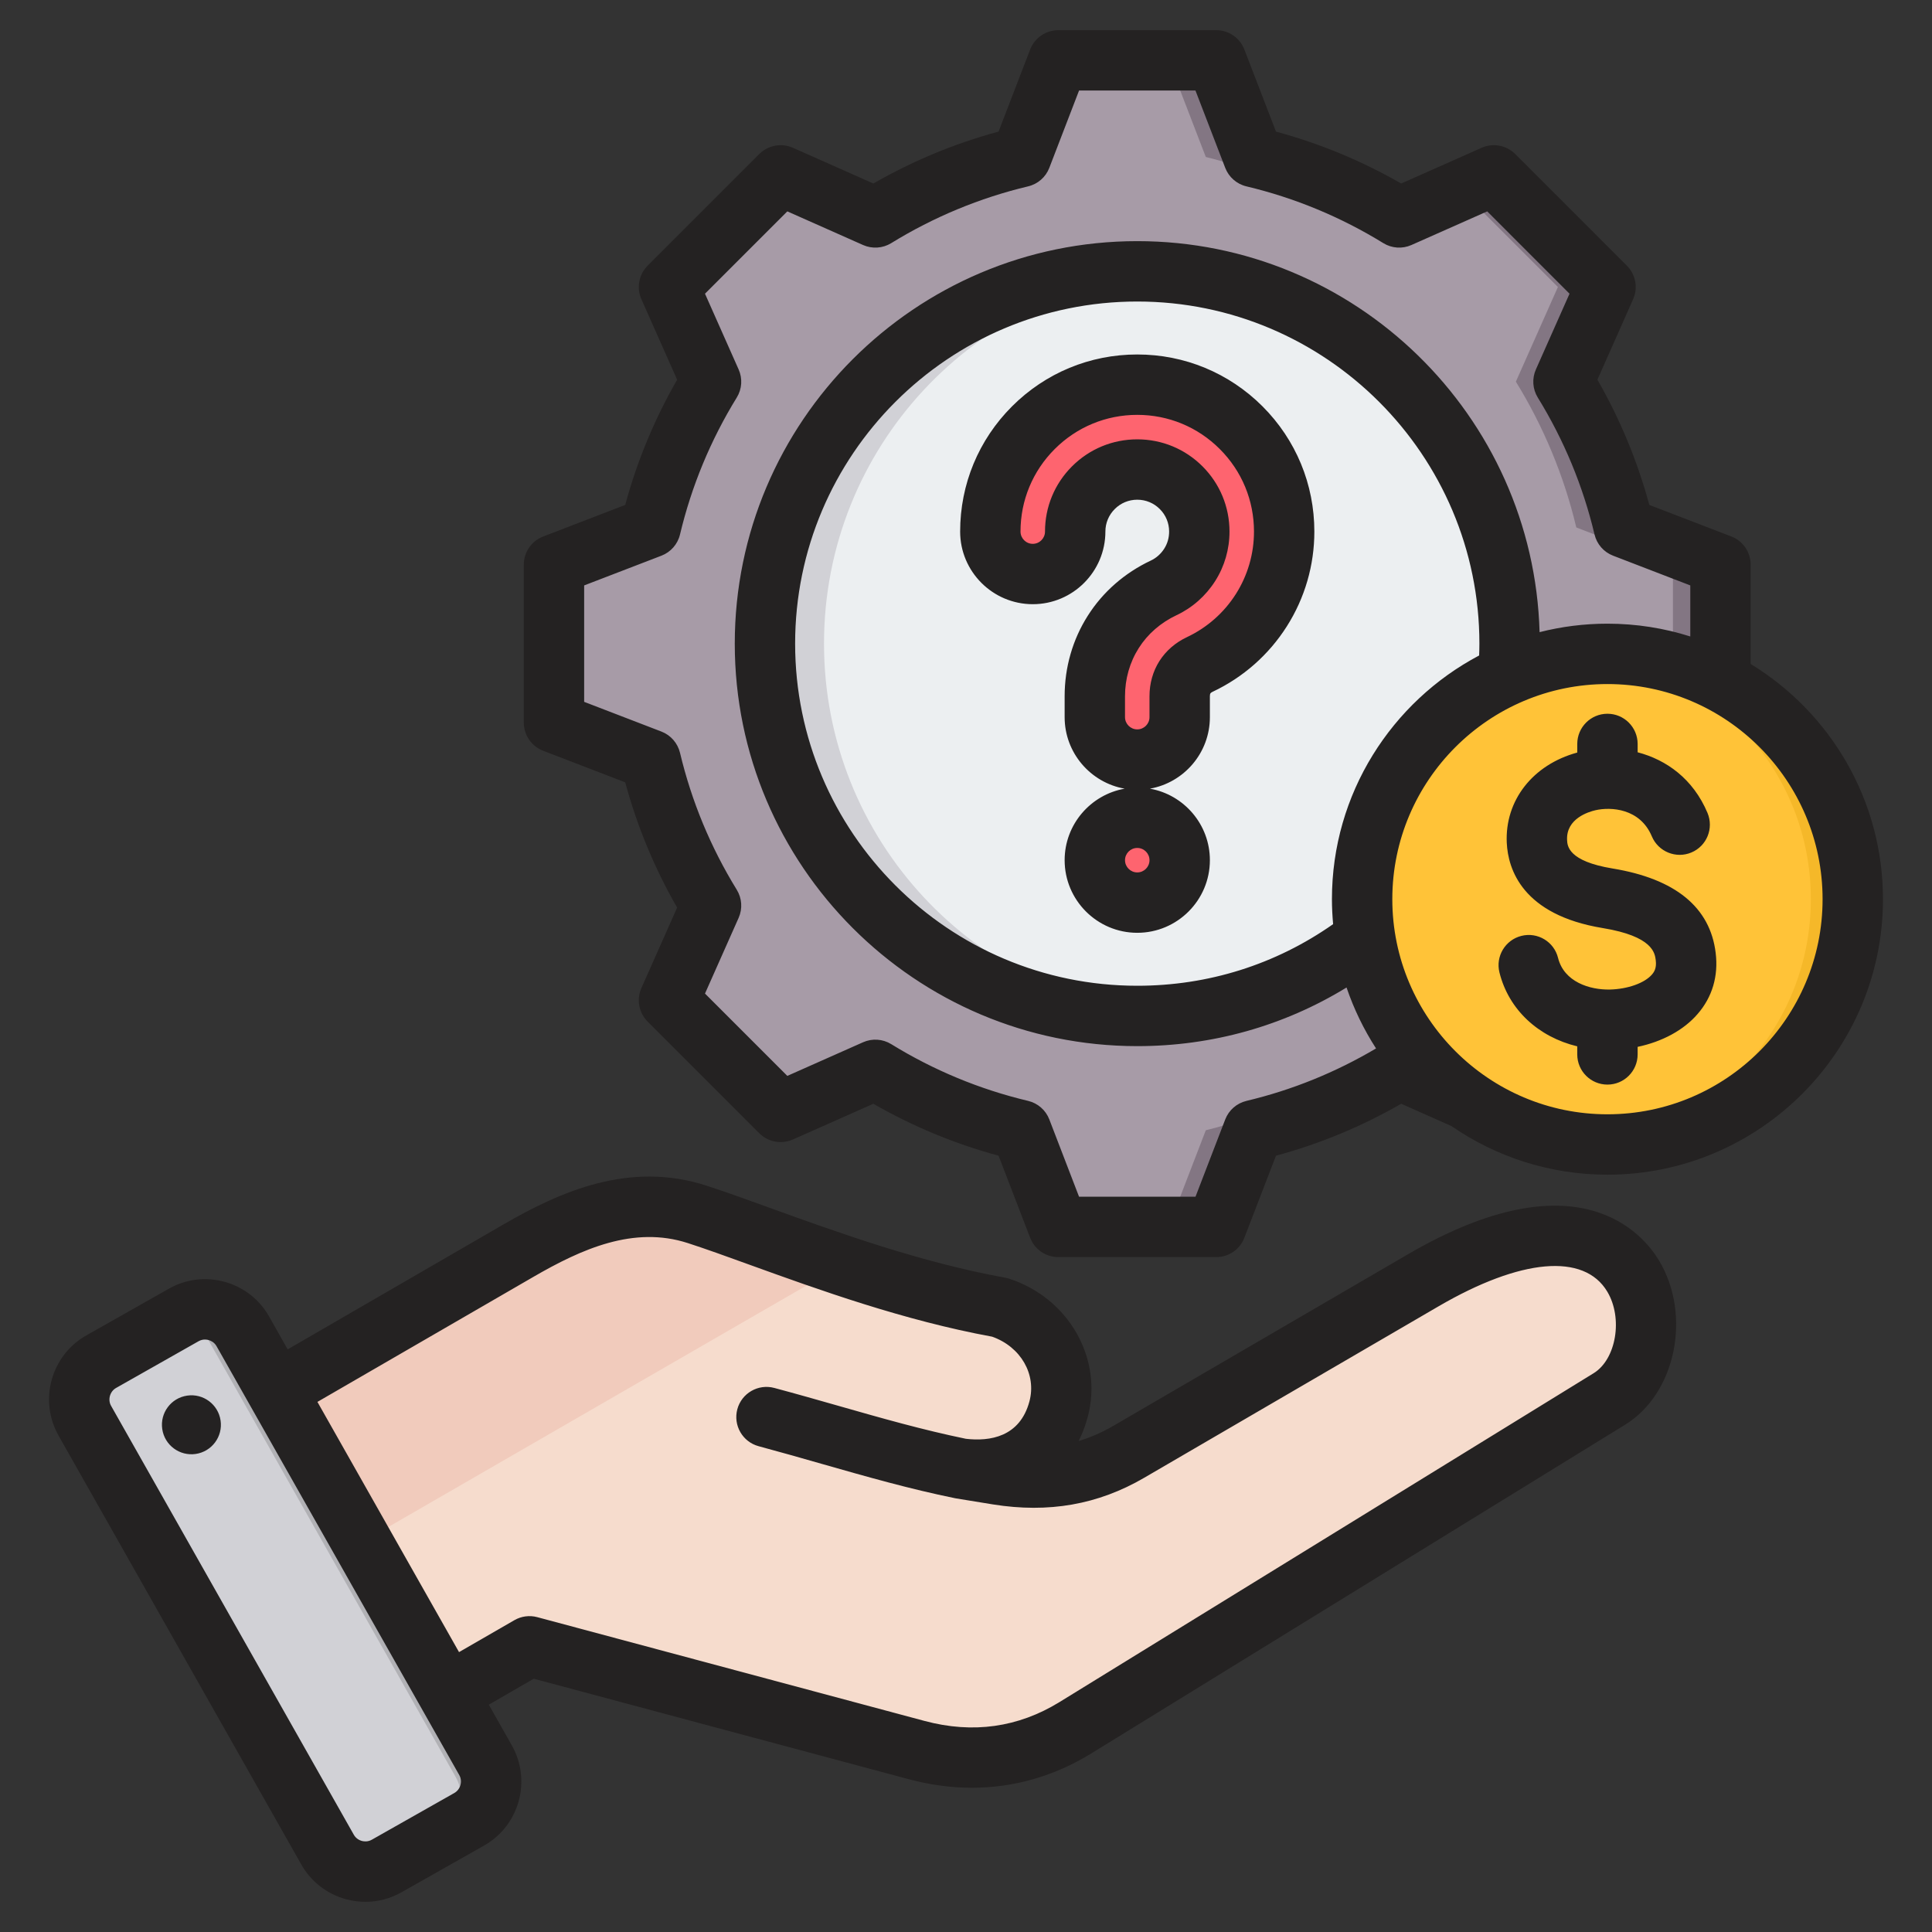 <svg id="Layer_1" enable-background="new 0 0 512 512" viewBox="0 0 512 512" xmlns="http://www.w3.org/2000/svg"><rect x="0" y="0" width="512" height="512" fill="#333333" stroke="none"/><g clip-rule="evenodd" fill-rule="evenodd"><g><g><path d="m56.207 378.431 81.106-46.99c15.221-8.819 30.7-15.072 47.43-9.644 18.654 6.049 49.114 19.039 80.178 24.641 11.53 3.738 18.719 15.284 15.582 26.99-3.137 11.708-13.031 17.745-26.99 15.586l10.859 1.738c12.443 1.99 23.871.287 34.762-6.055l77.979-45.419c60.615-35.303 69.519 19.008 49.365 31.416l-141.513 87.138c-13.015 8.012-27.257 9.882-42.021 5.925l-102.644-27.503-38.013 21.947c-7.309 4.219-16.712 1.7-20.931-5.609l-30.739-53.241c-4.215-7.303-1.706-16.694 5.59-20.92z" fill="#f6dccd"/><path d="m56.206 378.431 81.107-46.99c15.221-8.819 30.7-15.072 47.43-9.644 9.98 3.236 23.34 8.459 38.363 13.474l-157.115 90.71-15.375-26.63c-4.214-7.302-1.705-16.694 5.59-20.92z" fill="#f1cbbc"/><path d="m64.294 352.838 64.324 113.655c3.111 5.496 1.159 12.536-4.337 15.647l-21.879 12.383c-5.496 3.11-12.537 1.159-15.647-4.337l-64.324-113.656c-3.11-5.495-1.159-12.536 4.337-15.647l21.879-12.382c5.495-3.11 12.537-1.159 15.647 4.337z" fill="#d1d1d6"/><path d="m98.125 430.927 11.385 20.117 11.258 19.893c3.104 5.484 1.166 12.508-4.303 15.627l7.816-4.423c5.496-3.11 7.447-10.151 4.337-15.647l-11.296-19.96-22.683-40.079-22.709-40.124-7.636-13.493c-2.694-4.76-8.338-6.861-13.372-5.316l13.222 23.361 22.683 40.079 11.296 19.96z" fill="#b1b1b5"/></g><g><path d="m332.118 41.603c13.648 3.248 26.683 8.659 38.629 16.014l25.101-11.148 29.585 29.584-11.145 25.093c7.358 11.948 12.769 24.988 16.017 38.639l25.609 9.857v41.838l-25.615 9.86c-3.248 13.648-8.659 26.683-16.015 38.629l11.148 25.101-29.584 29.585-25.094-11.145c-11.948 7.358-24.988 12.769-38.639 16.017l-9.857 25.609h-41.839l-9.86-25.615c-13.648-3.248-26.683-8.659-38.629-16.014l-25.101 11.148-29.585-29.584 11.146-25.093c-7.359-11.948-12.769-24.989-16.018-38.639l-25.61-9.857v-41.839l25.613-9.859c3.248-13.649 8.659-26.686 16.016-38.632l-11.147-25.099 29.584-29.585 25.102 11.148c11.946-7.355 24.981-12.766 38.629-16.014l9.86-25.615h41.838z" fill="#a79ba7"/><path d="m231.932 283.508-25.101 11.148-3.865-3.865 23.534-10.452c1.787 1.1 3.598 2.156 5.432 3.169zm100.186-241.905c13.648 3.248 26.683 8.659 38.629 16.014l-7.135 3.169c-11.946-7.355-30.413-15.935-44.061-19.183l-9.86-25.615h12.567zm38.637 241.908c-11.948 7.358-24.988 12.769-38.639 16.017l-9.857 25.609h-12.567l9.857-25.609c13.651-3.248 32.123-11.828 44.071-19.186zm-167.79-233.178 3.865-3.865 25.102 11.148c-1.834 1.012-3.646 2.069-5.432 3.169zm184.181 0 8.702-3.865 29.585 29.584-11.145 25.093c7.358 11.948 12.769 24.988 16.017 38.639l25.609 9.857v41.838l-25.615 9.86c-3.248 13.648-8.659 26.683-16.015 38.629l11.148 25.101-29.584 29.585-8.702-3.865 25.719-25.72-11.148-25.101c7.355-11.946 12.766-24.981 16.014-38.629l25.616-9.86v-41.838l-25.609-9.857c-3.248-13.651-8.659-26.692-16.017-38.639l11.145-25.093z" fill="#837683"/><ellipse cx="301.339" cy="170.562" fill="#eceff1" rx="98.665" ry="98.665" transform="matrix(.707 -.707 .707 .707 -32.346 263.036)"/><path d="m301.339 71.897c-54.495 0-98.664 44.169-98.664 98.666 0 54.495 44.169 98.664 98.664 98.664 2.642 0 5.259-.106 7.848-.31-50.825-3.999-90.817-46.501-90.817-98.354 0-51.855 39.992-94.356 90.817-98.355-2.589-.204-5.206-.311-7.848-.311z" fill="#d1d1d6"/><path d="m284.893 140.866c0 6.21-5.034 11.244-11.244 11.244s-11.244-5.034-11.244-11.244c0-10.75 4.359-20.484 11.405-27.53s16.78-11.404 27.53-11.404 20.484 4.358 27.53 11.404 11.405 16.78 11.405 27.53c0 7.651-2.22 14.8-6.052 20.838-3.936 6.2-9.597 11.214-16.317 14.377-1.702.801-3.047 1.978-3.949 3.4-.888 1.399-1.372 3.112-1.372 5.013v5.552c0 6.21-5.034 11.244-11.244 11.244s-11.244-5.034-11.244-11.244v-5.552c0-6.232 1.725-12.066 4.886-17.047 3.146-4.958 7.692-8.995 13.348-11.657 2.835-1.334 5.235-3.469 6.918-6.12 1.607-2.532 2.538-5.551 2.538-8.803 0-4.543-1.841-8.655-4.816-11.631-2.975-2.975-7.087-4.816-11.631-4.816-4.543 0-8.655 1.841-11.63 4.816-2.976 2.975-4.817 7.087-4.817 11.63zm16.447 75.839c6.21 0 11.244 5.034 11.244 11.244 0 6.209-5.034 11.244-11.244 11.244s-11.244-5.034-11.244-11.244 5.034-11.244 11.244-11.244z" fill="#fe646f"/><path d="m284.893 140.866c0 6.21-5.034 11.244-11.244 11.244-1.036 0-2.039-.141-2.992-.403 4.757-1.31 8.252-5.667 8.252-10.84 0-4.543 1.841-8.655 4.816-11.631 2.976-2.975 7.088-4.816 11.631-4.816 1.022 0 2.022.093 2.992.272-3.343.614-6.332 2.239-8.639 4.545-2.975 2.974-4.816 7.086-4.816 11.629zm13.455-38.821c9.557.727 18.152 4.905 24.538 11.291 7.046 7.046 11.405 16.78 11.405 27.53 0 7.651-2.22 14.8-6.052 20.838-3.936 6.2-9.597 11.214-16.317 14.377-1.703.801-3.047 1.978-3.949 3.4-.887 1.399-1.372 3.112-1.372 5.013v5.552c0 5.174-3.495 9.53-8.252 10.84.953.262 1.956.403 2.992.403 6.21 0 11.244-5.034 11.244-11.244v-5.552c0-1.9.484-3.614 1.372-5.013.902-1.422 2.247-2.598 3.949-3.4 6.72-3.163 12.382-8.177 16.317-14.377 3.832-6.038 6.052-13.187 6.052-20.838 0-10.75-4.358-20.484-11.405-27.53-7.046-7.046-16.78-11.404-27.53-11.404-1.007.001-2.005.039-2.992.114zm2.992 114.66c6.21 0 11.244 5.034 11.244 11.244 0 6.209-5.034 11.244-11.244 11.244-1.036 0-2.039-.141-2.992-.403 4.757-1.31 8.252-5.667 8.252-10.84 0-5.174-3.495-9.53-8.252-10.841.952-.263 1.956-.404 2.992-.404z" fill="#fd4755"/></g><g><circle cx="425.942" cy="238.283" fill="#ffc338" r="65.1"/><path d="m425.941 173.183c35.954 0 65.1 29.146 65.1 65.1s-29.146 65.1-65.1 65.1c-1.878 0-3.735-.084-5.573-.24 33.344-2.828 59.527-30.784 59.527-64.86s-26.182-62.032-59.527-64.86c1.838-.155 3.696-.24 5.573-.24z" fill="#f5b829"/></g></g><path d="m454.672 252.543c.753 6.113-.894 11.709-4.8 16.189-3.671 4.264-9.351 7.323-15.883 8.697v2c0 4.419-3.582 8-8.001 8s-8-3.581-8-8v-2.137c-10.302-2.489-18.152-9.69-20.618-19.578-1.073-4.287 1.539-8.631 5.831-9.699 4.287-1.068 8.627 1.539 9.695 5.826 1.591 6.405 8.434 8.513 13.752 8.396 4.702-.113 9.182-1.708 11.13-3.972.64-.734 1.261-1.76 1.012-3.793-.231-1.896-.772-6.344-14.043-8.523-21.347-3.506-25.098-15.639-25.437-22.562-.541-11.271 6.909-20.75 18.679-23.954v-2.282c0-4.414 3.581-8.001 8-8.001s8.001 3.586 8.001 8.001v2.212c7.6 1.986 14.707 7.022 18.519 16.081 1.694 4.076-.188 8.763-4.283 10.476-4.047 1.708-8.768-.207-10.476-4.283-3.12-7.431-10.852-7.85-14.919-6.923-1.84.419-7.812 2.217-7.539 7.897.075 1.539.278 5.615 12.057 7.549 16.641 2.74 25.864 10.27 27.323 22.383zm-28.684 42.756c31.461 0 57.016-25.573 57.016-57.006 0-31.437-25.555-57.011-57.016-57.011-31.437 0-57.011 25.574-57.011 57.011 0 31.433 25.574 57.006 57.011 57.006zm-73.012-57.006c0 2.231.122 4.438.311 6.617-15.239 10.693-33.089 16.326-51.9 16.326-49.999 0-90.67-40.671-90.67-90.665s40.671-90.665 90.67-90.665c49.994 0 90.669 40.671 90.669 90.665 0 1.045-.028 2.094-.071 3.139-23.168 12.25-39.009 36.595-39.009 64.583zm-22.665 53.458c12.109-2.875 23.649-7.568 34.355-13.902-3.228-4.998-5.869-10.415-7.817-16.152-16.651 10.189-35.602 15.54-55.462 15.54-58.818 0-106.666-47.848-106.666-106.666 0-58.813 47.848-106.666 106.666-106.666 57.802 0 105 46.21 106.619 103.621 5.751-1.464 11.784-2.245 17.982-2.245 7.648 0 15.041 1.19 21.955 3.388v-13.526l-20.467-7.883c-2.457-.946-4.297-3.05-4.909-5.614-3.05-12.829-8.109-25.042-15.041-36.294-1.388-2.25-1.567-5.031-.499-7.445l8.914-20.072-21.813-21.818-20.091 8.918c-2.41 1.068-5.186.885-7.436-.499-11.252-6.928-23.46-11.991-36.289-15.046-2.565-.607-4.664-2.447-5.615-4.908l-7.887-20.486h-30.85l-7.883 20.486c-.946 2.461-3.05 4.301-5.619 4.908-12.82 3.054-25.027 8.118-36.28 15.046-2.249 1.384-5.04 1.567-7.45.499l-20.081-8.918-21.818 21.818 8.918 20.081c1.073 2.409.889 5.191-.499 7.44-6.928 11.253-11.987 23.465-15.041 36.29-.607 2.565-2.447 4.664-4.909 5.614l-20.491 7.883v30.854l20.491 7.883c2.461.951 4.287 3.049 4.909 5.615 3.054 12.834 8.113 25.042 15.041 36.294 1.384 2.25 1.572 5.036.499 7.445l-8.918 20.072 21.818 21.818 20.081-8.918c2.41-1.068 5.2-.885 7.45.499 11.253 6.932 23.46 11.991 36.28 15.041 2.57.612 4.673 2.447 5.619 4.909l7.883 20.491h30.859l7.878-20.481c.95-2.462 3.049-4.298 5.614-4.914zm133.633-115.792v-26.308c0-3.308-2.024-6.278-5.083-7.464l-21.771-8.372c-3.144-11.615-7.761-22.75-13.761-33.193l9.46-21.314c1.351-3.026.687-6.565-1.652-8.904l-29.578-29.583c-2.348-2.339-5.878-2.998-8.909-1.657l-21.319 9.469c-10.452-6.005-21.573-10.617-33.183-13.756l-8.378-21.757c-1.191-3.087-4.151-5.125-7.459-5.125h-41.843c-3.309 0-6.278 2.038-7.469 5.125l-8.372 21.757c-11.606 3.139-22.74 7.751-33.179 13.756l-21.319-9.469c-3.031-1.341-6.57-.682-8.909 1.657l-29.583 29.583c-2.339 2.344-2.998 5.878-1.656 8.904l9.469 21.319c-6.01 10.448-10.622 21.578-13.761 33.184l-21.752 8.377c-3.087 1.186-5.125 4.156-5.125 7.464v41.838c0 3.308 2.038 6.278 5.125 7.464l21.752 8.372c3.139 11.615 7.751 22.75 13.761 33.198l-9.469 21.31c-1.341 3.026-.683 6.565 1.656 8.904l29.583 29.588c2.339 2.339 5.878 2.988 8.909 1.647l21.319-9.464c10.452 6.005 21.573 10.617 33.179 13.756l8.372 21.752c1.191 3.087 4.16 5.13 7.469 5.13h41.843c3.308 0 6.278-2.042 7.459-5.13l8.377-21.743c11.61-3.139 22.74-7.76 33.193-13.766l13.3 5.906c11.761 8.118 26.006 12.89 41.349 12.89 40.262 0 73.017-32.755 73.017-73.012-.001-26.358-14.025-49.494-35.062-62.333zm-136.424-18.537c3.139-4.951 4.8-10.674 4.8-16.547 0-8.259-3.21-16.029-9.064-21.874-5.836-5.84-13.61-9.059-21.87-9.059s-16.029 3.219-21.87 9.059c-5.85 5.845-9.069 13.615-9.069 21.874 0 1.788 1.459 3.247 3.252 3.247 1.788 0 3.238-1.459 3.238-3.247 0-6.532 2.541-12.669 7.158-17.286 4.622-4.617 10.763-7.158 17.291-7.158 6.532 0 12.669 2.541 17.29 7.158 4.612 4.617 7.154 10.754 7.154 17.286 0 4.664-1.304 9.191-3.784 13.093-2.508 3.953-6.057 7.092-10.259 9.069-4.179 1.967-7.638 4.974-10.001 8.706-2.386 3.751-3.647 8.165-3.647 12.758v5.553c0 1.788 1.459 3.243 3.247 3.243 1.793 0 3.242-1.454 3.242-3.243v-5.553c0-3.384.908-6.603 2.621-9.299 1.727-2.72 4.25-4.918 7.299-6.349 5.329-2.513 9.819-6.462 12.972-11.431zm-26.133 73.779c1.793 0 3.242-1.454 3.242-3.243s-1.45-3.242-3.242-3.242c-1.788 0-3.247 1.454-3.247 3.242s1.459 3.243 3.247 3.243zm0-137.261c-12.537 0-24.317 4.885-33.188 13.747-8.862 8.867-13.751 20.651-13.751 33.188 0 10.612 8.641 19.243 19.253 19.243 10.608 0 19.239-8.631 19.239-19.243 0-2.259.88-4.377 2.48-5.972 1.586-1.595 3.708-2.475 5.967-2.475s4.381.88 5.972 2.475c1.6 1.596 2.471 3.713 2.471 5.972 0 1.624-.442 3.186-1.29 4.513-.88 1.388-2.113 2.489-3.572 3.172-6.918 3.257-12.702 8.311-16.688 14.608-4.024 6.325-6.141 13.7-6.141 21.333v5.553c0 9.469 6.88 17.361 15.902 18.952-9.022 1.591-15.902 9.483-15.902 18.952 0 10.608 8.641 19.244 19.248 19.244 10.612 0 19.243-8.636 19.243-19.244 0-9.469-6.871-17.361-15.893-18.952 9.022-1.59 15.893-9.483 15.893-18.952v-5.553c0-.414.075-.654.127-.725.033-.057.184-.25.602-.447 8.076-3.807 14.876-9.798 19.658-17.333 4.781-7.521 7.299-16.208 7.299-25.122 0-12.537-4.88-24.322-13.738-33.188-8.869-8.861-20.658-13.746-33.191-13.746zm-242.929 282.517c.621 4.269-2.33 8.227-6.598 8.857-4.273.621-8.241-2.329-8.862-6.598-.631-4.273 2.33-8.24 6.603-8.862 4.268-.63 8.231 2.33 8.857 6.603zm363.869-12.541-141.53 87.14c-10.961 6.749-22.99 8.438-35.758 5.017l-102.652-27.508c-2.048-.551-4.24-.259-6.071.8l-14.669 8.462-37.527-66.31 57.218-33.122c12.792-7.408 26.609-13.62 40.958-8.961 4.72 1.53 10.184 3.501 16.5 5.793 18.152 6.56 40.704 14.707 64.141 19.009 7.563 2.682 11.789 9.967 9.874 17.149-2.541 9.46-10.495 10.641-16.834 9.911-11.417-2.353-22.288-5.45-33.8-8.739-5.478-1.562-11.149-3.181-16.98-4.739-4.269-1.143-8.66 1.388-9.799 5.647-1.139 4.269 1.393 8.66 5.662 9.798 5.699 1.53 11.309 3.134 16.731 4.683 11.916 3.398 23.178 6.621 35.329 9.102.047.004.099.019.151.028.057.01.108.019.169.028l9.7 1.581c14.758 2.363 27.856.061 40.049-7.04l77.991-45.429c21.865-12.74 38.61-14.208 44.76-3.93 4.209 7.017 2.387 17.94-3.613 21.63zm-301.931 111.25c1.643-.932 2.254-3.101 1.323-4.739l-64.33-113.67c-.612-1.082-1.581-1.482-2.113-1.633-.226-.061-.569-.132-.96-.132-.485 0-1.078.103-1.68.442l-21.879 12.391c-1.638.927-2.25 3.101-1.318 4.739l64.329 113.669c.612 1.078 1.581 1.482 2.108 1.633.522.137 1.562.296 2.64-.31zm252.732-142.773c45.081-26.261 62.329-5.36 66.541 1.671 8.697 14.509 4.414 35.24-8.951 43.471l-141.53 87.15c-9.798 6.029-20.519 9.087-31.621 9.087-5.487 0-11.059-.748-16.669-2.25l-99.447-26.646-11.911 6.88 6.099 10.787c5.29 9.351 1.99 21.263-7.361 26.552l-21.878 12.378c-2.951 1.671-6.231 2.532-9.539 2.532-1.751 0-3.52-.24-5.262-.72-5.017-1.402-9.191-4.65-11.751-9.172l-64.33-113.669c-5.29-9.351-1.991-21.258 7.36-26.548l21.879-12.382c4.523-2.56 9.77-3.2 14.792-1.807 5.031 1.398 9.2 4.645 11.761 9.168l4.927 8.721 57.081-33.052c15.229-8.82 33.55-16.938 53.909-10.33 4.979 1.61 10.82 3.723 17.008 5.963 17.742 6.41 39.81 14.387 62.131 18.42.358.056.711.15 1.049.259 15.823 5.13 24.981 21.239 20.839 36.671-.607 2.278-1.417 4.41-2.41 6.358 3.182-.951 6.259-2.301 9.29-4.071z" fill="#242222"/></g></svg>